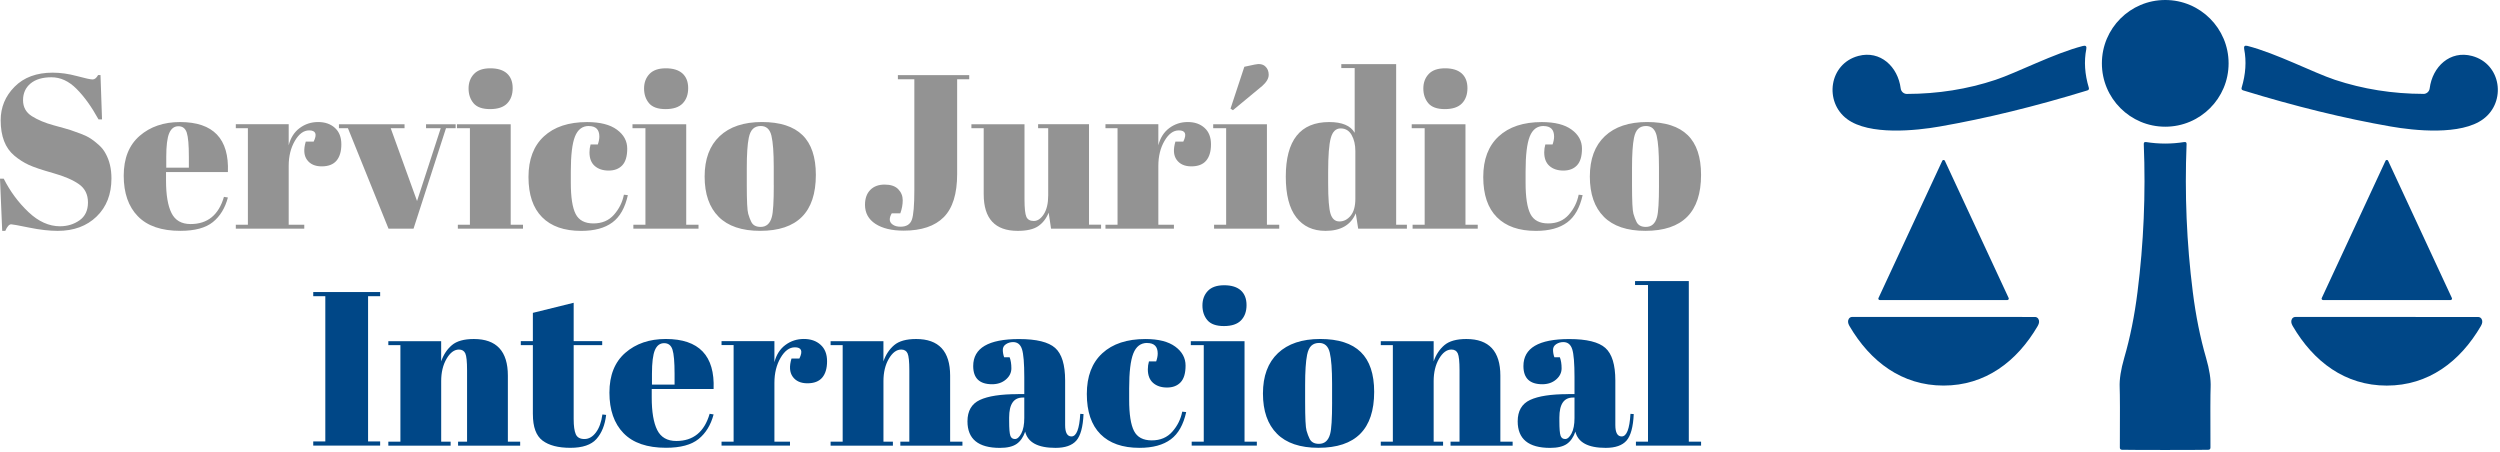 <svg xmlns="http://www.w3.org/2000/svg" width="1112" height="201" viewBox="0 0 1112 201" fill="none"><path d="M26.73 100.64C29.98 100.64 32.86 99.76 35.37 98C37.87 96.24 39.13 93.59 39.13 90.05C39.13 86.51 37.78 83.79 35.08 81.9C32.38 80.01 28.54 78.37 23.57 76.97C18.59 75.57 14.98 74.35 12.74 73.31C10.5 72.27 8.36 70.9 6.35 69.21C2.32 65.83 0.3 60.59 0.3 53.5C0.3 47.71 2.36 42.73 6.5 38.57C10.63 34.41 16.27 32.32 23.43 32.32C26.88 32.32 30.47 32.82 34.21 33.83C37.95 34.84 40.27 35.34 41.19 35.34C42.11 35.34 42.91 34.69 43.63 33.39H44.7L45.38 53.1H43.82C40.7 47.44 37.43 42.9 34.01 39.49C30.6 36.07 26.89 34.37 22.89 34.37C18.89 34.37 15.78 35.3 13.57 37.15C11.36 39 10.25 41.48 10.25 44.57C10.25 47.66 11.57 50.03 14.2 51.69C16.83 53.35 20.07 54.7 23.91 55.74C27.75 56.78 30.27 57.5 31.47 57.89C32.67 58.28 34.17 58.82 35.96 59.5C37.75 60.18 39.21 60.9 40.35 61.65C41.49 62.4 42.69 63.34 43.96 64.48C45.23 65.62 46.22 66.87 46.94 68.24C48.7 71.36 49.57 75.07 49.57 79.37C49.57 86.4 47.37 92.04 42.98 96.3C38.59 100.56 32.81 102.69 25.66 102.69C21.95 102.69 17.71 102.2 12.93 101.23C8.15 100.25 5.5 99.77 4.98 99.77C4.07 99.77 3.19 100.75 2.35 102.7H0.98L0 79.48H1.66C4.52 85.14 8.18 90.08 12.64 94.31C17.09 98.54 21.8 100.65 26.74 100.65L26.73 100.64Z" fill="#939393"></path><path d="M61.32 96.2C57.12 91.88 55.03 85.86 55.03 78.15C55.03 70.44 57.39 64.54 62.1 60.44C66.82 56.34 72.82 54.29 80.1 54.29C94.87 54.29 101.96 61.71 101.37 76.54H73.85V80.34C73.85 86.72 74.66 91.53 76.29 94.78C77.92 98.03 80.74 99.66 84.78 99.66C92.33 99.66 97.27 95.63 99.61 87.56L101.37 87.85C100.13 92.53 97.91 96.18 94.69 98.78C91.47 101.38 86.64 102.68 80.2 102.68C71.81 102.68 65.51 100.52 61.32 96.19V96.2ZM84.01 74.59V69.81C84.01 64.54 83.7 60.95 83.08 59.03C82.46 57.11 81.23 56.15 79.37 56.15C77.51 56.15 76.15 57.17 75.27 59.22C74.39 61.27 73.95 64.8 73.95 69.81V74.59H84.01Z" fill="#939393"></path><path d="M137.48 58C135.07 58 132.96 59.56 131.14 62.68C129.32 65.8 128.41 69.51 128.41 73.8V99.95H135.34V101.71H104.89V99.95H110.26V57.01H104.89V55.25H128.41V64.62C129.26 61.3 130.88 58.75 133.29 56.96C135.7 55.17 138.43 54.28 141.49 54.28C144.55 54.28 147.04 55.14 148.95 56.87C150.87 58.59 151.83 61.03 151.83 64.19C151.83 67.35 151.11 69.77 149.68 71.46C148.25 73.15 146.05 74 143.09 74C140.13 74 137.95 73.02 136.55 71.07C135.15 69.12 134.97 66.42 136.01 62.97H139.52C141.15 59.65 140.46 57.99 137.47 57.99L137.48 58Z" fill="#939393"></path><path d="M150.76 57.02V55.26H179.94V57.02H173.79L185.5 89.42L196.04 57.02H189.5V55.26H202.67V57.02H198.38L183.94 101.71H172.81L154.76 57.02H150.76Z" fill="#939393"></path><path d="M203.25 55.26H227.16V99.95H232.63V101.71H203.65V99.95H209.02V57.01H203.26V55.25L203.25 55.26ZM217.99 48.53C214.54 48.53 212.09 47.65 210.62 45.9C209.16 44.14 208.42 41.97 208.42 39.36C208.42 36.75 209.22 34.61 210.81 32.92C212.4 31.23 214.83 30.38 218.08 30.38C221.33 30.38 223.8 31.15 225.5 32.67C227.19 34.2 228.04 36.38 228.04 39.21C228.04 42.04 227.23 44.3 225.6 45.99C223.97 47.68 221.44 48.53 217.99 48.53Z" fill="#939393"></path><path d="M261.9 56.04C259.04 56.04 256.99 57.6 255.75 60.72C254.51 63.84 253.9 69.01 253.9 76.24V81.32C253.9 87.76 254.62 92.38 256.05 95.18C257.48 97.98 260.11 99.38 263.95 99.38C267.79 99.38 270.85 98.08 273.12 95.48C275.4 92.88 276.86 89.92 277.51 86.6L279.27 86.8C278.03 92.4 275.76 96.43 272.44 98.9C269.06 101.44 264.4 102.7 258.49 102.7C250.94 102.7 245.15 100.67 241.12 96.6C237.09 92.54 235.07 86.58 235.07 78.74C235.07 70.9 237.36 64.87 241.95 60.64C246.54 56.41 252.93 54.3 261.13 54.3C266.92 54.3 271.34 55.42 274.4 57.67C277.46 59.91 278.99 62.73 278.99 66.11C278.99 69.49 278.26 71.97 276.79 73.53C275.33 75.09 273.31 75.87 270.74 75.87C268.17 75.87 266.1 75.19 264.54 73.82C262.98 72.45 262.2 70.44 262.2 67.77C262.2 66.6 262.36 65.43 262.69 64.26H265.91C266.36 62.96 266.59 61.79 266.59 60.75C266.59 57.63 265.03 56.07 261.91 56.07L261.9 56.04Z" fill="#939393"></path><path d="M281.32 55.26H305.23V99.95H310.7V101.71H281.72V99.95H287.09V57.01H281.33V55.25L281.32 55.26ZM296.05 48.53C292.6 48.53 290.15 47.65 288.68 45.9C287.22 44.14 286.48 41.97 286.48 39.36C286.48 36.75 287.28 34.61 288.87 32.92C290.46 31.23 292.89 30.38 296.14 30.38C299.39 30.38 301.86 31.15 303.56 32.67C305.25 34.2 306.1 36.38 306.1 39.21C306.1 42.04 305.29 44.3 303.66 45.99C302.03 47.68 299.5 48.53 296.05 48.53Z" fill="#939393"></path><path d="M319.67 96.44C315.51 92.28 313.42 86.31 313.42 78.53C313.42 70.75 315.65 64.77 320.1 60.57C324.55 56.38 330.82 54.28 338.89 54.28C346.96 54.28 352.97 56.22 356.94 60.09C360.91 63.96 362.89 69.87 362.89 77.8C362.89 94.39 354.63 102.68 338.1 102.68C329.97 102.68 323.82 100.6 319.66 96.44H319.67ZM344.16 82.49V74.2C344.16 67.89 343.82 63.29 343.14 60.39C342.46 57.5 340.88 56.05 338.41 56.05C336.98 56.05 335.82 56.46 334.95 57.27C334.07 58.08 333.44 59.43 333.05 61.32C332.46 64.25 332.17 68.71 332.17 74.69V82.3C332.17 89.39 332.38 93.65 332.8 95.08C333.22 96.51 333.66 97.68 334.12 98.59C334.84 100.15 336.23 100.93 338.32 100.93C340.86 100.93 342.52 99.47 343.3 96.54C343.89 94.46 344.18 89.77 344.18 82.49H344.16Z" fill="#939393"></path><path d="M399.39 33.41H431.11V35.26H425.74V77.42C425.74 86.2 423.75 92.59 419.79 96.59C415.82 100.59 409.87 102.59 401.93 102.59C396.66 102.59 392.48 101.58 389.39 99.57C386.3 97.55 384.75 94.72 384.75 91.08C384.75 88.28 385.53 86.09 387.09 84.49C388.65 82.9 390.78 82.1 393.48 82.1C396.18 82.1 398.2 82.78 399.53 84.15C400.86 85.52 401.53 87.16 401.53 89.08C401.53 91 401.17 92.93 400.46 94.89H396.65C396.06 95.87 395.77 96.79 395.77 97.67C395.77 98.55 396.21 99.3 397.09 99.91C397.97 100.53 399.12 100.84 400.55 100.84C403.15 100.84 404.83 99.82 405.58 97.77C406.33 95.72 406.7 91.28 406.7 84.45V35.27H399.38V33.42L399.39 33.41Z" fill="#939393"></path><path d="M489.76 101.71H467.51L466.44 94.59C465.4 97.19 463.85 99.19 461.8 100.59C459.75 101.99 456.71 102.69 452.68 102.69C442.6 102.69 437.55 97.26 437.55 86.39V57.02H432.08V55.26H455.7V88.73C455.7 92.63 455.98 95.2 456.53 96.44C457.08 97.68 458.19 98.29 459.85 98.29C461.51 98.29 462.99 97.28 464.29 95.26C465.59 93.24 466.24 90.45 466.24 86.87V57.01H461.75V55.25H484.39V99.94H489.76V101.71Z" fill="#939393"></path><path d="M524.3 58C521.89 58 519.78 59.56 517.96 62.68C516.14 65.8 515.23 69.51 515.23 73.8V99.95H522.16V101.71H491.71V99.95H497.08V57.01H491.71V55.25H515.23V64.62C516.08 61.3 517.7 58.75 520.11 56.96C522.52 55.17 525.25 54.28 528.31 54.28C531.37 54.28 533.85 55.14 535.77 56.87C537.69 58.59 538.65 61.03 538.65 64.19C538.65 67.35 537.93 69.77 536.5 71.46C535.07 73.15 532.87 74 529.91 74C526.95 74 524.77 73.02 523.37 71.07C521.97 69.12 521.79 66.42 522.83 62.97H526.34C527.97 59.65 527.28 57.99 524.29 57.99L524.3 58Z" fill="#939393"></path><path d="M539.62 55.26H563.53V99.95H569V101.71H540.02V99.95H545.39V57.01H539.63V55.25L539.62 55.26ZM547.33 48.34L553.48 29.7L558.07 28.72C560.09 28.27 561.63 28.51 562.71 29.45C563.78 30.39 564.32 31.66 564.32 33.26C564.32 34.86 563.38 36.5 561.49 38.19L548.41 49.02L547.34 48.34H547.33Z" fill="#939393"></path><path d="M604.12 101.71L603.05 94.88C600.84 100.09 596.35 102.69 589.58 102.69C583.98 102.69 579.64 100.67 576.55 96.64C573.46 92.61 571.92 86.59 571.92 78.59C571.92 62.39 578.36 54.29 591.24 54.29C596.96 54.29 600.74 55.89 602.56 59.07V30.28H596.61V28.52H621.01V99.95H625.79V101.71H604.12ZM591.83 95.13C592.55 97.37 593.86 98.5 595.78 98.5C597.7 98.5 599.36 97.65 600.76 95.96C602.16 94.27 602.86 91.76 602.86 88.44V67.17C602.86 64.37 602.31 62 601.2 60.05C600.09 58.1 598.47 57.12 596.32 57.12C594.17 57.12 592.71 58.55 591.93 61.41C591.15 64.27 590.76 69.28 590.76 76.44V81.52C590.76 88.35 591.12 92.89 591.83 95.13Z" fill="#939393"></path><path d="M627.93 55.26H651.84V99.95H657.3V101.71H628.32V99.95H633.69V57.01H627.93V55.25V55.26ZM642.67 48.53C639.22 48.53 636.77 47.65 635.3 45.9C633.84 44.14 633.1 41.97 633.1 39.36C633.1 36.75 633.9 34.61 635.49 32.92C637.08 31.23 639.51 30.38 642.76 30.38C646.01 30.38 648.48 31.15 650.18 32.67C651.87 34.2 652.72 36.38 652.72 39.21C652.72 42.04 651.91 44.3 650.28 45.99C648.65 47.68 646.12 48.53 642.67 48.53Z" fill="#939393"></path><path d="M686.58 56.04C683.72 56.04 681.67 57.6 680.43 60.72C679.19 63.84 678.58 69.01 678.58 76.24V81.32C678.58 87.76 679.3 92.38 680.73 95.18C682.16 97.98 684.79 99.38 688.63 99.38C692.47 99.38 695.53 98.08 697.8 95.48C700.08 92.88 701.54 89.92 702.19 86.6L703.95 86.8C702.71 92.4 700.44 96.43 697.12 98.9C693.74 101.44 689.08 102.7 683.17 102.7C675.62 102.7 669.83 100.67 665.8 96.6C661.77 92.54 659.75 86.58 659.75 78.74C659.75 70.9 662.04 64.87 666.63 60.64C671.22 56.41 677.61 54.3 685.8 54.3C691.59 54.3 696.01 55.42 699.07 57.67C702.13 59.91 703.66 62.73 703.66 66.11C703.66 69.49 702.93 71.97 701.46 73.53C700 75.09 697.98 75.87 695.41 75.87C692.84 75.87 690.77 75.19 689.21 73.82C687.65 72.45 686.87 70.44 686.87 67.77C686.87 66.6 687.03 65.43 687.36 64.26H690.58C691.04 62.96 691.26 61.79 691.26 60.75C691.26 57.63 689.7 56.07 686.58 56.07V56.04Z" fill="#939393"></path><path d="M713.41 96.44C709.25 92.28 707.16 86.31 707.16 78.53C707.16 70.75 709.39 64.77 713.84 60.57C718.29 56.38 724.56 54.28 732.63 54.28C740.7 54.28 746.71 56.22 750.68 60.09C754.65 63.96 756.63 69.87 756.63 77.8C756.63 94.39 748.37 102.68 731.84 102.68C723.71 102.68 717.56 100.6 713.4 96.44H713.41ZM737.91 82.49V74.2C737.91 67.89 737.57 63.29 736.89 60.39C736.21 57.5 734.63 56.05 732.16 56.05C730.73 56.05 729.57 56.46 728.7 57.27C727.82 58.08 727.19 59.43 726.8 61.32C726.21 64.25 725.92 68.71 725.92 74.69V82.3C725.92 89.39 726.13 93.65 726.55 95.08C726.97 96.51 727.41 97.68 727.87 98.59C728.59 100.15 729.98 100.93 732.06 100.93C734.6 100.93 736.26 99.47 737.04 96.54C737.63 94.46 737.92 89.77 737.92 82.49H737.91Z" fill="#939393"></path><path d="M139.33 129.9H169.09V131.75H163.72V196.35H169.09V198.2H139.33V196.35H144.7V131.75H139.33V129.9Z" fill="#004787"></path><path d="M172.71 151.76H196.23V160.74C197.27 157.75 198.86 155.34 201.01 153.52C203.16 151.7 206.41 150.79 210.77 150.79C220.85 150.79 225.9 156.22 225.9 167.09V196.46H231.37V198.22H203.75V196.46H207.75V164.75C207.75 160.85 207.49 158.33 206.97 157.19C206.45 156.05 205.51 155.48 204.14 155.48C202.06 155.48 200.22 156.85 198.63 159.58C197.03 162.31 196.24 165.63 196.24 169.53V196.46H200.44V198.22H172.73V196.46H178.1V153.52H172.73V151.76H172.71Z" fill="#004787"></path><path d="M237.02 184.25V153.51H231.65V151.75H237.02V139.16L255.17 134.67V151.75H267.86V153.51H255.17V186.4C255.17 189.46 255.48 191.7 256.1 193.13C256.72 194.56 258 195.28 259.95 195.28C261.9 195.28 263.61 194.3 265.07 192.35C266.53 190.4 267.49 187.73 267.95 184.35L269.61 184.55C269.09 189.04 267.66 192.6 265.32 195.24C262.98 197.88 259.11 199.19 253.71 199.19C248.31 199.19 244.18 198.12 241.32 195.97C238.46 193.82 237.03 189.92 237.03 184.26L237.02 184.25Z" fill="#004787"></path><path d="M277.36 192.69C273.16 188.37 271.07 182.35 271.07 174.64C271.07 166.93 273.43 161.03 278.14 156.93C282.86 152.83 288.86 150.78 296.14 150.78C310.91 150.78 318 158.2 317.41 173.03H289.89V176.83C289.89 183.21 290.7 188.02 292.33 191.27C293.96 194.52 296.78 196.15 300.82 196.15C308.37 196.15 313.31 192.12 315.65 184.05L317.41 184.34C316.17 189.02 313.95 192.67 310.73 195.27C307.51 197.87 302.68 199.17 296.24 199.17C287.85 199.17 281.55 197.01 277.36 192.68V192.69ZM300.05 171.08V166.3C300.05 161.03 299.74 157.44 299.12 155.52C298.5 153.6 297.27 152.64 295.41 152.64C293.55 152.64 292.19 153.66 291.31 155.71C290.43 157.76 289.99 161.29 289.99 166.3V171.08H300.05Z" fill="#004787"></path><path d="M353.53 154.49C351.12 154.49 349.01 156.05 347.19 159.17C345.37 162.29 344.46 166 344.46 170.29V196.44H351.39V198.2H320.94V196.44H326.31V153.5H320.94V151.74H344.46V161.11C345.31 157.79 346.93 155.24 349.34 153.45C351.75 151.66 354.48 150.77 357.54 150.77C360.6 150.77 363.09 151.63 365 153.36C366.92 155.08 367.88 157.52 367.88 160.68C367.88 163.84 367.16 166.26 365.73 167.95C364.3 169.64 362.1 170.49 359.14 170.49C356.18 170.49 354 169.51 352.6 167.56C351.2 165.61 351.02 162.91 352.06 159.46H355.57C357.2 156.14 356.51 154.48 353.52 154.48L353.53 154.49Z" fill="#004787"></path><path d="M369.43 151.76H392.95V160.74C393.99 157.75 395.58 155.34 397.73 153.52C399.88 151.7 403.13 150.79 407.49 150.79C417.57 150.79 422.62 156.22 422.62 167.09V196.46H428.09V198.22H400.47V196.46H404.47V164.75C404.47 160.85 404.21 158.33 403.69 157.19C403.17 156.05 402.23 155.48 400.86 155.48C398.78 155.48 396.94 156.85 395.35 159.58C393.75 162.31 392.96 165.63 392.96 169.53V196.46H397.16V198.22H369.45V196.46H374.82V153.52H369.45V151.76H369.43Z" fill="#004787"></path><path d="M452.77 175.28H455.6V167.77C455.6 161.59 455.26 157.44 454.58 155.33C453.9 153.22 452.58 152.16 450.63 152.16C449.46 152.16 448.4 152.47 447.46 153.09C446.52 153.71 446.05 154.55 446.05 155.63C446.05 156.71 446.25 157.79 446.64 158.9H449.08C449.6 160.27 449.86 161.91 449.86 163.83C449.86 165.75 449.05 167.41 447.42 168.81C445.79 170.21 443.74 170.91 441.27 170.91C435.67 170.91 432.88 168.21 432.88 162.81C432.88 154.81 439.68 150.81 453.28 150.81C461.02 150.81 466.37 152.13 469.33 154.76C472.29 157.4 473.77 162.23 473.77 169.25V189.06C473.77 192.44 474.71 194.13 476.6 194.13C478.81 194.13 480.11 190.78 480.5 184.08L481.96 184.18C481.7 189.91 480.63 193.84 478.74 195.99C476.85 198.14 473.76 199.21 469.47 199.21C461.66 199.21 457.17 196.8 456 191.99C455.15 194.46 453.89 196.28 452.19 197.46C450.5 198.63 448.03 199.22 444.77 199.22C435.14 199.22 430.33 195.29 430.33 187.41C430.33 182.79 432.17 179.62 435.84 177.9C439.51 176.18 445.16 175.31 452.77 175.31V175.28ZM449.4 193.82C449.76 194.8 450.44 195.28 451.45 195.28C452.46 195.28 453.4 194.45 454.28 192.79C455.16 191.13 455.6 188.84 455.6 185.91V176.83H454.92C450.89 176.83 448.87 179.79 448.87 185.71V187.27C448.87 190.65 449.05 192.83 449.41 193.81L449.4 193.82Z" fill="#004787"></path><path d="M510.25 152.54C507.39 152.54 505.34 154.1 504.1 157.22C502.86 160.34 502.25 165.51 502.25 172.74V177.82C502.25 184.26 502.97 188.88 504.4 191.68C505.83 194.48 508.46 195.88 512.3 195.88C516.14 195.88 519.19 194.58 521.47 191.98C523.75 189.38 525.21 186.42 525.86 183.1L527.62 183.3C526.38 188.9 524.11 192.93 520.79 195.4C517.41 197.94 512.75 199.2 506.84 199.2C499.29 199.2 493.5 197.17 489.47 193.1C485.44 189.04 483.42 183.08 483.42 175.24C483.42 167.4 485.71 161.37 490.3 157.14C494.89 152.91 501.28 150.8 509.48 150.8C515.27 150.8 519.69 151.92 522.75 154.17C525.81 156.41 527.34 159.23 527.34 162.61C527.34 165.99 526.61 168.47 525.15 170.03C523.69 171.59 521.67 172.37 519.1 172.37C516.53 172.37 514.47 171.69 512.9 170.32C511.34 168.95 510.56 166.94 510.56 164.27C510.56 163.1 510.72 161.93 511.05 160.76H514.27C514.72 159.46 514.95 158.29 514.95 157.25C514.95 154.13 513.39 152.57 510.27 152.57L510.25 152.54Z" fill="#004787"></path><path d="M529.66 151.76H553.57V196.45H559.04V198.21H530.06V196.45H535.43V153.51H529.67V151.75L529.66 151.76ZM544.4 145.03C540.95 145.03 538.5 144.15 537.03 142.4C535.56 140.65 534.84 138.47 534.84 135.86C534.84 133.25 535.64 131.11 537.23 129.42C538.82 127.73 541.25 126.88 544.5 126.88C547.75 126.88 550.22 127.65 551.92 129.17C553.61 130.7 554.46 132.88 554.46 135.71C554.46 138.54 553.65 140.8 552.02 142.49C550.39 144.18 547.86 145.03 544.41 145.03H544.4Z" fill="#004787"></path><path d="M568.01 192.94C563.85 188.78 561.76 182.81 561.76 175.03C561.76 167.25 563.99 161.27 568.44 157.07C572.89 152.88 579.16 150.78 587.23 150.78C595.3 150.78 601.31 152.72 605.28 156.59C609.25 160.46 611.23 166.37 611.23 174.3C611.23 190.89 602.97 199.18 586.44 199.18C578.31 199.18 572.16 197.1 568 192.94H568.01ZM592.51 178.98V170.69C592.51 164.38 592.17 159.78 591.49 156.88C590.81 153.99 589.23 152.54 586.76 152.54C585.33 152.54 584.17 152.95 583.3 153.76C582.42 154.57 581.79 155.92 581.4 157.81C580.81 160.74 580.52 165.2 580.52 171.18V178.79C580.52 185.88 580.73 190.14 581.15 191.57C581.57 193 582.01 194.17 582.47 195.08C583.19 196.64 584.58 197.42 586.66 197.42C589.2 197.42 590.86 195.96 591.64 193.03C592.23 190.95 592.52 186.26 592.52 178.98H592.51Z" fill="#004787"></path><path d="M614.17 151.76H637.69V160.74C638.73 157.75 640.32 155.34 642.47 153.52C644.62 151.7 647.87 150.79 652.23 150.79C662.31 150.79 667.36 156.22 667.36 167.09V196.46H672.82V198.22H645.2V196.46H649.2V164.75C649.2 160.85 648.94 158.33 648.42 157.19C647.9 156.05 646.96 155.48 645.59 155.48C643.51 155.48 641.67 156.85 640.08 159.58C638.49 162.31 637.69 165.63 637.69 169.53V196.46H641.88V198.22H614.17V196.46H619.54V153.52H614.17V151.76Z" fill="#004787"></path><path d="M697.51 175.28H700.34V167.77C700.34 161.59 700 157.44 699.32 155.33C698.64 153.22 697.32 152.16 695.37 152.16C694.2 152.16 693.14 152.47 692.2 153.09C691.26 153.71 690.79 154.55 690.79 155.63C690.79 156.71 690.99 157.79 691.38 158.9H693.82C694.34 160.27 694.6 161.91 694.6 163.83C694.6 165.75 693.79 167.41 692.16 168.81C690.53 170.21 688.48 170.91 686.01 170.91C680.41 170.91 677.62 168.21 677.62 162.81C677.62 154.81 684.42 150.81 698.01 150.81C705.75 150.81 711.1 152.13 714.06 154.76C717.02 157.4 718.5 162.23 718.5 169.25V189.06C718.5 192.44 719.44 194.13 721.33 194.13C723.54 194.13 724.84 190.78 725.23 184.08L726.69 184.18C726.43 189.91 725.36 193.84 723.47 195.99C721.58 198.14 718.49 199.21 714.2 199.21C706.39 199.21 701.9 196.8 700.73 191.99C699.88 194.46 698.62 196.28 696.93 197.46C695.24 198.63 692.77 199.22 689.51 199.22C679.88 199.22 675.07 195.29 675.07 187.41C675.07 182.79 676.91 179.62 680.58 177.9C684.25 176.18 689.9 175.31 697.51 175.31V175.28ZM694.14 193.82C694.5 194.8 695.18 195.28 696.19 195.28C697.2 195.28 698.14 194.45 699.02 192.79C699.9 191.13 700.34 188.84 700.34 185.91V176.83H699.66C695.62 176.83 693.61 179.79 693.61 185.71V187.27C693.61 190.65 693.79 192.83 694.15 193.81L694.14 193.82Z" fill="#004787"></path><path d="M727.27 125.02H751.18V196.45H756.64V198.21H727.66V196.45H733.03V126.78H727.27V125.02Z" fill="#004787"></path><path d="M963.1 56.36C978.663 56.36 991.28 43.743 991.28 28.18C991.28 12.617 978.663 0 963.1 0C947.537 0 934.92 12.617 934.92 28.18C934.92 43.743 947.537 56.36 963.1 56.36Z" fill="#004787"></path><path d="M848.2 41.78C861.99 41.75 875.13 39.67 887.62 35.51C897.14 32.34 913.67 23.74 926.5 20.44C927.74 20.11 928.23 20.58 927.98 21.85C926.92 27.28 927.29 33.01 929.11 39.04C929.29 39.64 929.07 40.03 928.47 40.22C905.24 47.34 883.35 52.69 862.79 56.27C852.35 58.11 831.46 60.34 821.57 52.95C811.3 45.31 813.52 28.4 826.56 24.89C836.38 22.26 844.21 29.68 845.43 39.33C845.6 40.73 846.79 41.79 848.21 41.79L848.2 41.78Z" fill="#004787"></path><path d="M1077.94 41.78C1079.35 41.78 1080.55 40.73 1080.72 39.32C1081.94 29.67 1089.77 22.26 1099.59 24.9C1112.64 28.41 1114.85 45.3 1104.58 52.94C1094.69 60.34 1073.79 58.1 1063.36 56.26C1042.81 52.68 1020.93 47.32 997.72 40.19C997.12 40 996.91 39.61 997.08 39.01C998.89 32.99 999.27 27.27 998.21 21.83C997.96 20.57 998.45 20.1 999.69 20.42C1012.49 23.72 1029.03 32.32 1038.55 35.49C1051.04 39.64 1064.17 41.73 1077.95 41.76L1077.94 41.78Z" fill="#004787"></path><path d="M963.08 63.86C965.9 63.86 968.73 63.63 971.58 63.18C972.28 63.08 972.62 63.38 972.59 64.08C971.7 86.27 972.62 108.18 975.35 129.82C976.68 140.41 978.65 150.19 981.26 159.18C982.76 164.37 983.44 168.73 983.29 172.26C983.16 175.25 983.14 184.19 983.21 199.07C983.21 199.72 982.88 200.05 982.23 200.06C979.38 200.12 972.99 200.15 963.06 200.15C953.13 200.15 946.76 200.12 943.89 200.06C943.24 200.05 942.91 199.72 942.91 199.07C942.99 184.19 942.96 175.26 942.83 172.26C942.68 168.73 943.36 164.37 944.86 159.18C947.48 150.19 949.45 140.41 950.77 129.82C953.51 108.18 954.44 86.27 953.55 64.08C953.52 63.38 953.86 63.08 954.54 63.18C957.39 63.63 960.23 63.86 963.04 63.86H963.08Z" fill="#004787"></path><path d="M835.56 132.54L863.92 71.53C864.06 71.21 864.44 71.07 864.76 71.21C864.9 71.27 865.02 71.39 865.08 71.53L893.44 132.54C893.6 132.86 893.47 133.24 893.15 133.39C893.06 133.43 892.96 133.46 892.86 133.46H836.13C835.78 133.46 835.49 133.18 835.48 132.83C835.48 132.73 835.5 132.63 835.55 132.54H835.56Z" fill="#004787"></path><path d="M1032.72 132.56L1061.08 71.52C1061.22 71.2 1061.6 71.06 1061.92 71.2C1062.06 71.26 1062.18 71.38 1062.24 71.52L1090.6 132.56C1090.75 132.88 1090.6 133.26 1090.28 133.4C1090.2 133.44 1090.11 133.46 1090.02 133.46H1033.29C1032.94 133.46 1032.65 133.17 1032.65 132.82C1032.65 132.73 1032.67 132.64 1032.71 132.56H1032.72Z" fill="#004787"></path><path d="M864.51 140.97C888.47 140.97 902.03 140.97 905.17 140.99C905.77 140.99 906.34 141.31 906.65 141.83C907.18 142.72 907.09 143.77 906.39 144.98C897.1 160.88 883 171.5 864.49 171.5C845.98 171.5 831.9 160.86 822.61 144.96C821.91 143.75 821.82 142.69 822.35 141.81C822.67 141.29 823.23 140.97 823.83 140.97H864.51Z" fill="#004787"></path><path d="M1061.63 171.51C1043.12 171.51 1029.04 160.87 1019.77 144.97C1019.06 143.76 1018.96 142.7 1019.49 141.82C1019.81 141.29 1020.38 140.97 1020.99 140.98H1061.65C1085.61 140.98 1099.17 140.98 1102.31 141C1102.91 141 1103.48 141.32 1103.79 141.84C1104.32 142.73 1104.22 143.78 1103.51 144.99C1094.24 160.89 1080.14 171.51 1061.63 171.51Z" fill="#004787"></path></svg>
